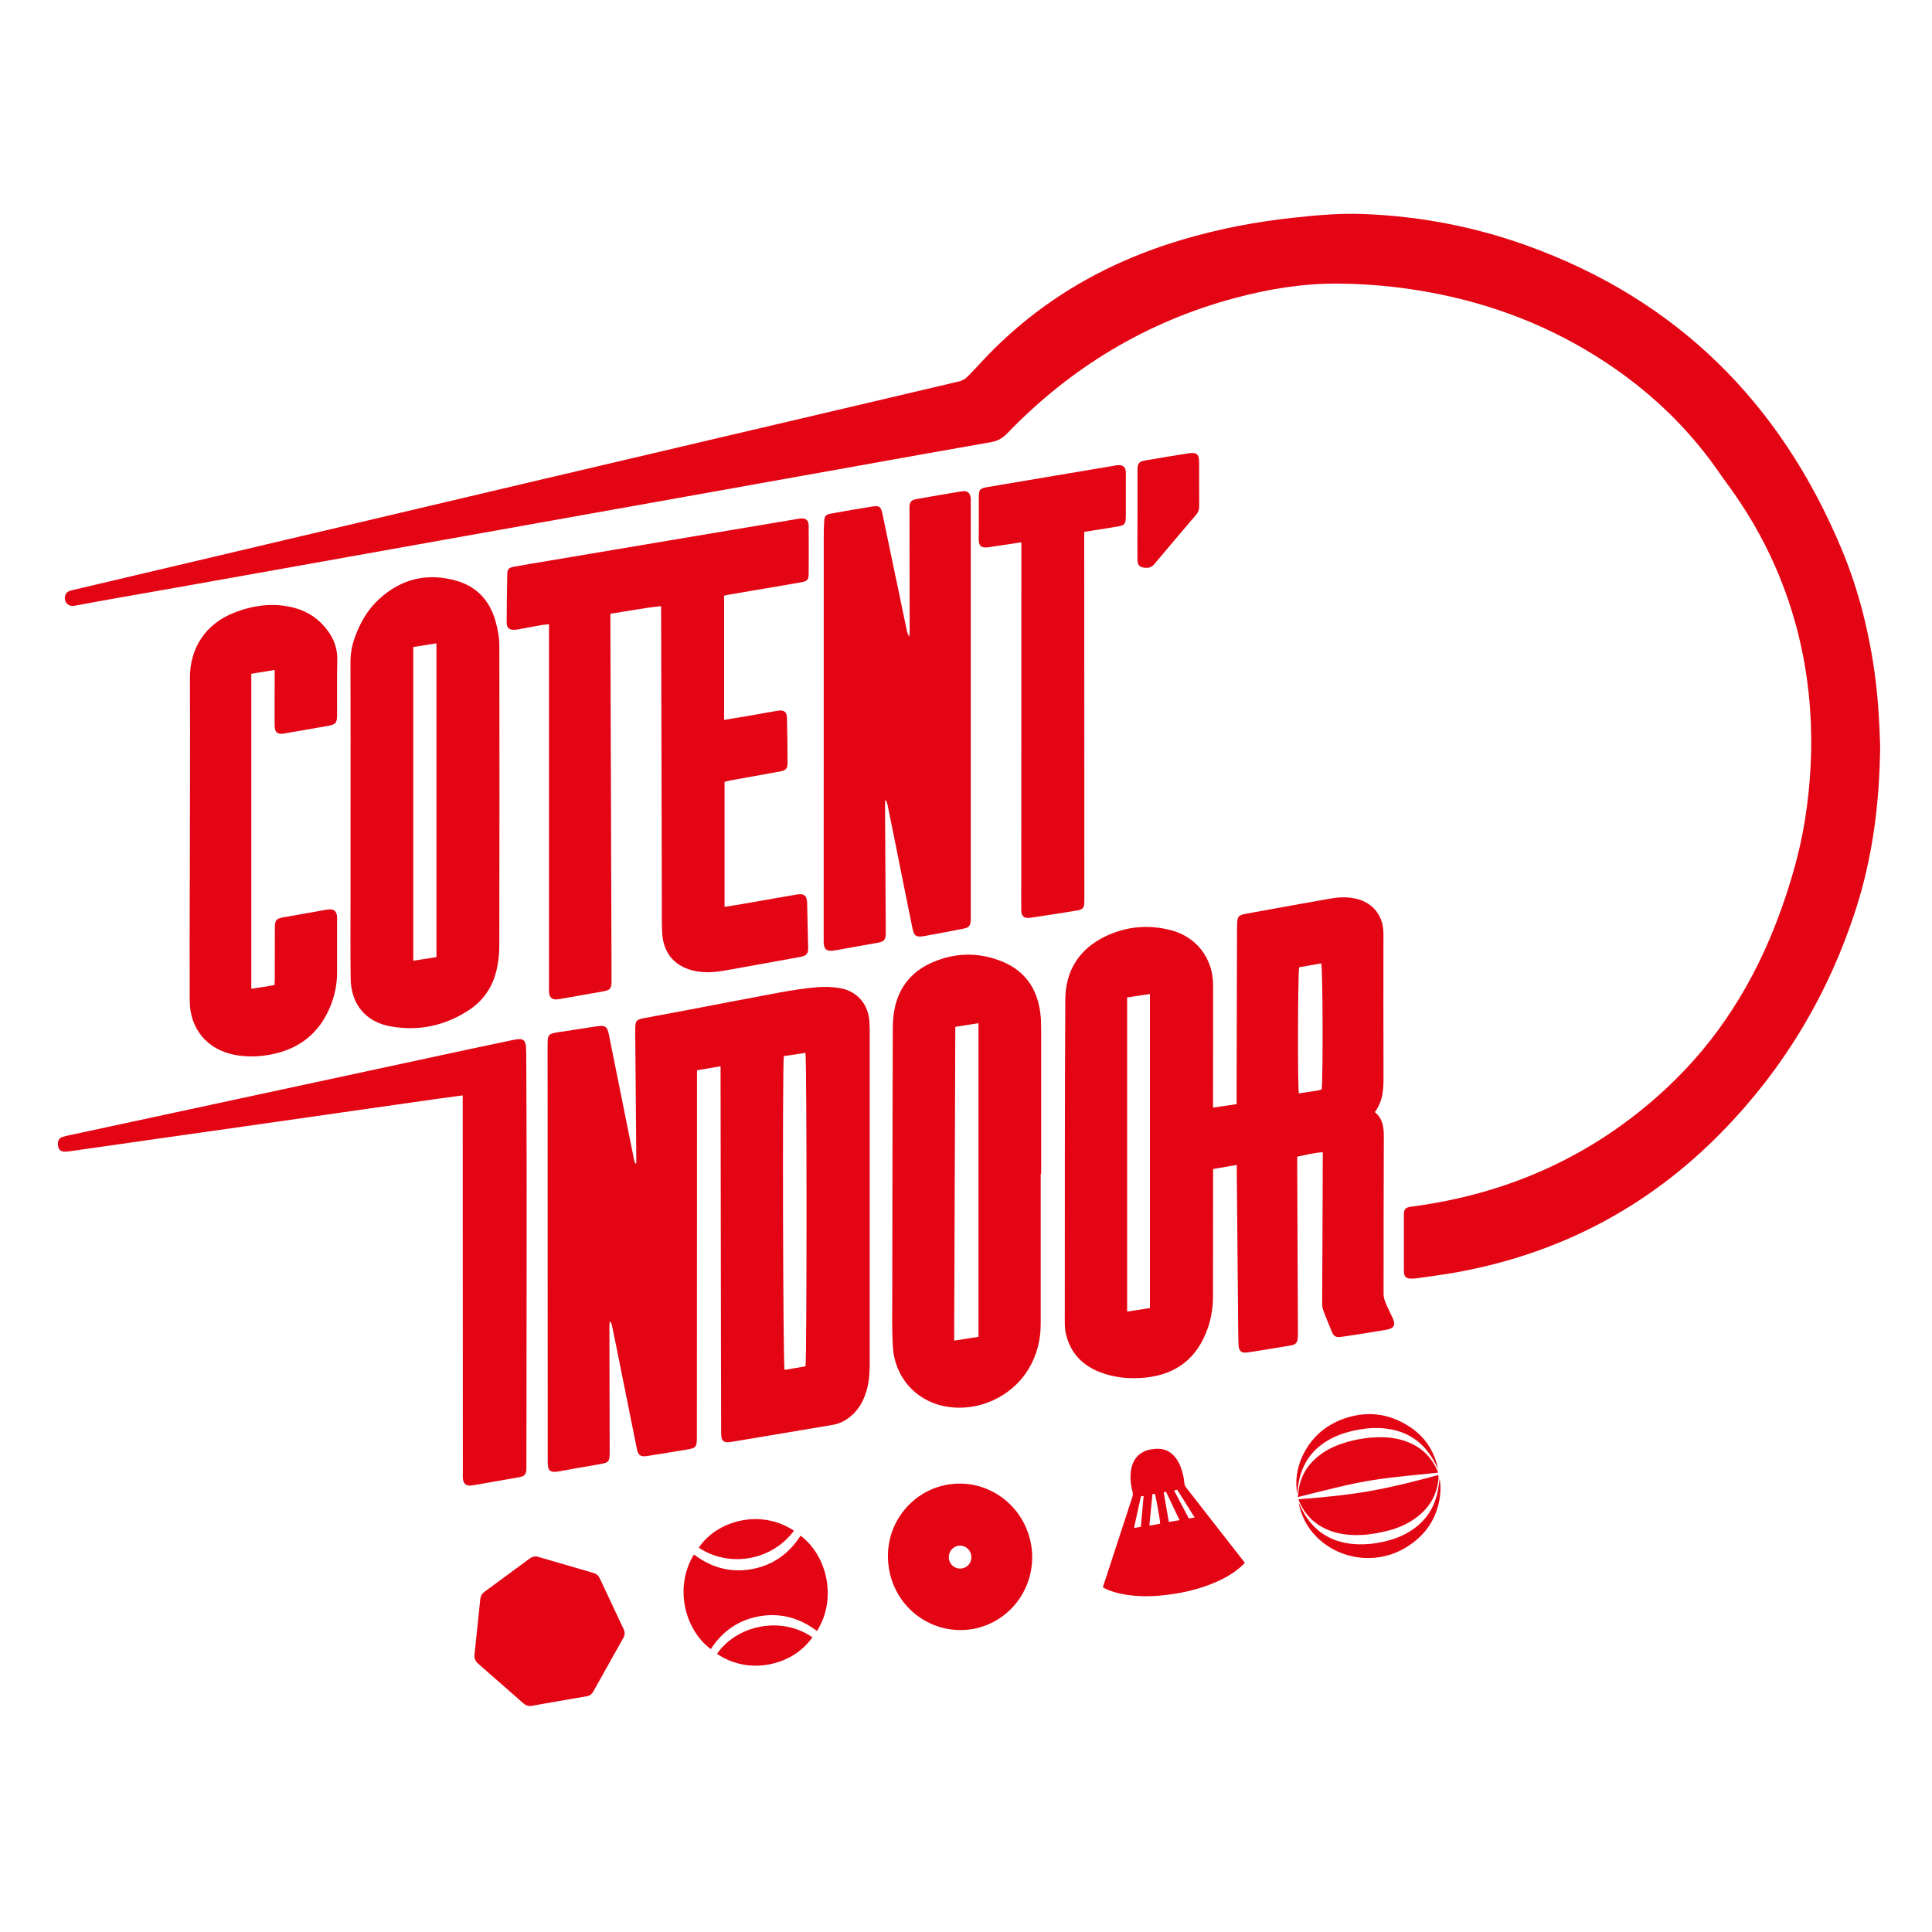 <?xml version="1.0" encoding="utf-8"?>
<!-- Generator: Adobe Illustrator 27.7.0, SVG Export Plug-In . SVG Version: 6.00 Build 0)  -->
<svg version="1.1" id="Calque_1" xmlns="http://www.w3.org/2000/svg" xmlns:xlink="http://www.w3.org/1999/xlink" x="0px" y="0px"
	 viewBox="0 0 3000 3000" style="enable-background:new 0 0 3000 3000;" xml:space="preserve">
<style type="text/css">
	.st0{fill:none;}
	.st1{fill:#E30513;}
</style>
<g>
	<path class="st0" d="M1823.1,2314.4c7.8,14.8,15.4,29.2,22.9,43.5c3.1-0.5,5.6-1,8.9-1.6c-9.3-14.8-18.1-28.9-27-43.1
		C1826.2,2313.7,1824.9,2314,1823.1,2314.4z"/>
	<path class="st0" d="M2044.3,1693.7c2.6-0.4,5.1-1.2,8-1.9c2.3-19.4,1.8-188.1-0.7-195.9c-11.5,2-23.1,4.1-34.3,6.1
		c-2.1,13.9-2.5,188.4-0.5,195.8C2025.9,1696.4,2035.1,1695.1,2044.3,1693.7z"/>
	<path class="st0" d="M1807,2317.4c2.7,15.4,5.3,30.5,8,46c5.4-1,10.6-1.9,16.5-2.9c-6.9-14.6-13.5-28.5-20.2-42.4
		C1810.2,2315.7,1808.7,2316.5,1807,2317.4z"/>
	<path class="st0" d="M1487.6,2400.3c-9.3,1.7-15.7,10.9-14.2,20.4c1.6,9.8,10.7,16.3,20.3,14.7c9.8-1.7,16-10.6,14.3-20.5
		C1506.3,2405.1,1497.2,2398.5,1487.6,2400.3z"/>
	<path class="st0" d="M1750.2,2036.6c12.4-1.9,23.7-3.6,35.4-5.4c0-162.9,0-324.7,0-487.7c-12.2,1.8-23.5,3.5-35.4,5.3
		C1750.2,1712,1750.2,1873.8,1750.2,2036.6z"/>
	<path class="st0" d="M1481.6,2081.7c13.5-2.1,25.5-4,37.8-5.9c0-162.3,0-323.7,0-487c-12.8,2-23.8,3.8-36,5.7
		C1482.8,1756.8,1482.2,1918.6,1481.6,2081.7z"/>
	<path class="st0" d="M1789.5,2320.1c-1.6,16.3-3.2,32.2-4.8,48.8c6.1-0.9,11.5-1.7,16.8-3c-0.2-6.6-7.2-45.4-8.4-46.4
		C1792.1,2319.6,1791,2319.8,1789.5,2320.1z"/>
	<path class="st0" d="M1771,2326.2c-3.2,14.3-6.3,28.7-9.4,43c-0.2,1-0.2,2-0.4,3.3c3.5-0.6,6.7-1.2,10.3-1.8
		c1.4-16,2.9-31.9,4.3-47.8C1771.8,2323.1,1771.7,2323.1,1771,2326.2z"/>
	<path class="st0" d="M1217.2,1639.8c-2.3,16.5-1.2,478.9,1.2,487.3c10.9-1.9,21.8-3.7,32.5-5.6c2.1-12.3,2-478.9-0.1-486.7
		C1239.7,1636.5,1228.6,1638.1,1217.2,1639.8z"/>
	<path class="st0" d="M677.6,999c-12.6,2-24.2,3.8-36,5.7c0,162.7,0,324.4,0,487.1c12.6-1.9,24-3.7,36-5.6
		C677.6,1323.4,677.6,1161.9,677.6,999z"/>
	<path class="st1" d="M931.2,2450.6c-1.9-4.1-5-6.7-9.3-8c-28.7-8.3-57.5-16.7-86.2-25.1c-4.7-1.4-8.8-0.6-12.7,2.2
		c-23.7,17.5-47.5,35-71.2,52.4c-3.6,2.7-5.5,6.2-6,10.7c-2.9,28.8-5.9,57.6-9,86.4c-0.6,5.8,1.2,10.2,5.5,14
		c23.5,20.5,46.9,41,70.3,61.6c4.2,3.7,8.6,5,14,3.9c13.8-2.6,27.7-4.9,41.5-7.3c14.1-2.4,28.2-5,42.4-7.3c5-0.8,8.5-3.3,10.9-7.7
		c15.5-27.7,31-55.4,46.5-83.1c2.5-4.4,2.7-8.8,0.5-13.5C956,2503.6,943.6,2477.1,931.2,2450.6z"/>
	<path class="st1" d="M1471.5,2305.3c-58.3,9.9-102.2,66.2-91,131.2c10.7,62.4,68.4,103.3,129.8,93.1
		c63.6-11.7,101.1-71.9,90.8-131.1C1590.3,2336.5,1532.5,2294.9,1471.5,2305.3z M1493.8,2435.4c-9.7,1.7-18.8-4.9-20.3-14.7
		c-1.5-9.5,4.9-18.7,14.2-20.4c9.6-1.8,18.7,4.8,20.4,14.6C1509.8,2424.8,1503.6,2433.8,1493.8,2435.4z"/>
	<path class="st1" d="M1908.1,2394.8c-22.1-28.3-44.2-56.7-66.3-85c-1.7-2.2-2.6-4.3-2.8-7.2c-0.3-4.1-1-8.2-1.9-12.2
		c-2.2-9.5-5.4-18.6-11.4-26.5c-6.6-8.7-15.2-13.7-26-14.2c-4.3-0.2-8.7,0.2-12.9,1c-16.8,3.1-27.2,13.8-30.3,30.8
		c-2.1,11.7-0.9,23.2,2,34.5c0.8,3.2,0.7,5.9-0.3,8.9c-14.4,44-28.8,88.1-43.2,132.1c-0.8,2.5-1.6,5-2.5,7.8
		c1.6,0.9,3.1,1.7,4.7,2.5c8,3.7,16.3,6.1,24.9,7.8c19.8,3.9,39.7,4.3,59.7,2.5c28-2.6,55.3-8.3,81.4-18.9
		c15-6.1,29.1-13.7,41.6-24.1c2.8-2.3,5.3-4.9,8.2-7.7c-1.3-1.7-2.1-2.9-3-4.1C1922.7,2413.5,1915.4,2404.2,1908.1,2394.8z
		 M1771.5,2370.8c-3.5,0.6-6.7,1.2-10.3,1.8c0.1-1.3,0.2-2.3,0.4-3.3c3.1-14.3,6.2-28.7,9.4-43c0.7-3.2,0.8-3.2,4.8-3.3
		C1774.4,2338.9,1772.9,2354.8,1771.5,2370.8z M1784.7,2368.9c1.6-16.6,3.2-32.5,4.8-48.8c1.5-0.3,2.6-0.5,3.6-0.6
		c1.2,1.1,8.2,39.8,8.4,46.4C1796.2,2367.2,1790.8,2368,1784.7,2368.9z M1815,2363.4c-2.7-15.5-5.3-30.6-8-46
		c1.7-0.9,3.3-1.6,4.4,0.7c6.6,13.9,13.2,27.8,20.2,42.4C1825.6,2361.5,1820.4,2362.4,1815,2363.4z M1846,2357.9
		c-7.5-14.3-15.1-28.6-22.9-43.5c1.8-0.5,3.1-0.8,4.9-1.2c8.9,14.2,17.7,28.3,27,43.1C1851.6,2356.9,1849.1,2357.4,1846,2357.9z"/>
	<path class="st1" d="M1243.1,2384.6c-18.1,28.1-43.1,46.1-76.1,52c-33,5.9-62.8-2.6-89.5-22.8c-31.5,51.7-13.6,117.5,26.2,146.9
		c18.2-27.9,43.5-45.6,76.2-51.1c32.6-5.5,62.3,2.9,88.7,23.1C1300,2482.9,1284.8,2416,1243.1,2384.6z"/>
	<path class="st1" d="M2051.5,2370.4c14.8,8.6,31,12.3,47.8,13.1c17.2,0.9,34.1-1.5,50.8-5.4c15.9-3.6,31.1-9.3,44.7-18.5
		c23.2-15.6,37.1-36.9,39-65.6c0.1-1.1-0.2-2.1-0.4-3.6c-35.9,9.7-71.3,18.8-107.4,25.1c-36.1,6.3-72.5,9.6-109.6,12.6
		c0.4,1.5,0.5,2.2,0.8,2.8C2024.4,2348,2035.7,2361.2,2051.5,2370.4z"/>
	<path class="st1" d="M2159.5,2294.4c24.3-2.8,48.6-5.1,73.3-7.6c-0.2-1.2-0.2-1.9-0.5-2.6c-9.4-21.8-25.1-36.9-47-45.3
		c-15.4-6-31.5-7.7-47.9-7.1c-17,0.7-33.7,3.6-49.9,8.6c-13.4,4.2-26,9.9-37.3,18.3c-17.4,13-29.2,29.9-33.2,51.8
		c-0.8,4.4-1.1,9-1.7,14.1c24.4-6,48-12.1,71.8-17.6C2111,2301.5,2135.2,2297.3,2159.5,2294.4z"/>
	<path class="st1" d="M1113.4,2568c48.7,33.8,117.5,18.7,148.1-25.6C1212.8,2508.6,1144.1,2523.7,1113.4,2568z"/>
	<path class="st1" d="M1232.8,2376.9c-52.1-35-120.7-15.1-147.7,26.4C1133.6,2435.3,1199.4,2422.4,1232.8,2376.9z"/>
	<path class="st1" d="M2069.6,2232.5c13-6.4,26.7-10.2,40.9-12.7c13.8-2.4,27.6-3.2,41.5-1.5c22.8,2.7,42.8,11.5,58.9,28.6
		c9.2,9.8,16,21.2,21.9,33.6c-0.1-0.7-0.2-1.4-0.4-2.1c-6.3-27.2-21.1-48.5-44.2-63.4c-32.5-21-67.3-24.7-103.3-11.4
		c-28.5,10.6-49.8,29.9-62.8,58.1c-8.3,18.1-11,37.1-8,57.1c0.3-0.4,0.4-0.5,0.4-0.6c0.2-1.9,0.4-3.8,0.5-5.7
		C2018.8,2275.7,2036.6,2248.8,2069.6,2232.5z"/>
	<path class="st1" d="M2233.1,2312.6c-5,28.2-19.3,50-43.4,65c-12.8,8-26.8,13.1-41.4,16.4c-12.4,2.8-25.1,4.3-37.9,4
		c-13.3-0.3-26.3-2.3-38.7-7.2c-23.1-9-39.3-25.7-50.5-47.7c-1.5-2.9-2.8-5.8-4.1-8.7c-0.2,0.1-0.3,0.1-0.4,0.2
		c0.9,3.4,1.5,6.9,2.6,10.3c6.7,21.1,19,38.3,36.5,51.6c35.2,26.8,86.7,31.6,128.2,5.9c29.4-18.2,47.5-44.5,52.1-79.6
		c1.1-8.7,1-17.5-0.7-26.9C2234.6,2301.9,2234.1,2307.3,2233.1,2312.6z"/>
	<path class="st1" d="M2912.3,1055.3c-8.9-69.8-25.5-137.6-52.6-202.5c-95-227.5-255.6-387.6-489-471.6
		c-82-29.5-166.9-45.6-254.1-48.9c-35.7-1.4-71.2,1.8-106.7,5.6c-59.4,6.3-117.9,17.5-175.2,34.6c-122.8,36.6-229.2,99.7-315.7,195
		c-5.4,5.9-11.1,11.5-16.6,17.3c-3.8,4-8.3,6.3-13.7,7.6c-28.2,6.5-56.4,13.3-84.6,19.9c-190.9,44.8-381.9,89.6-572.8,134.5
		C605.7,800,380.2,853.2,154.7,906.4c-14.3,3.4-28.5,6.7-42.8,10.1c-4.7,1.1-8.9,2.8-10.6,8c-2.7,8.5,3.3,18.2,14.5,16.1
		c52-9.8,104.2-18.6,156.4-27.9c69.2-12.3,138.3-24.7,207.5-37c69.2-12.4,138.3-24.7,207.5-37.1c72.8-13,145.5-26,218.3-39
		c72.4-12.9,144.9-25.8,217.3-38.8c69.5-12.4,139-24.8,208.5-37.3c69.2-12.4,138.3-24.9,207.5-36.9c10.1-1.8,17.6-5.9,24.7-13.2
		c98.9-102.6,216.6-173.9,354.6-210.8c51.7-13.8,104.3-22.5,157.9-22.2c47,0.2,93.8,4.5,140.2,12.8c100.3,18,193.5,53.9,278.5,110.4
		c62.1,41.3,116.4,91.2,161.1,151.1c8.4,11.2,16.1,22.9,24.4,34.1c30.3,40.8,56,84.3,76.4,130.9c31.1,71.2,48.9,145.6,54.2,223.1
		c3.9,56.8,0.9,113.2-7.9,169.3c-8.1,51.6-22.8,101.3-40.8,150.1c-38,102.6-94.5,193.2-174.8,267.9
		c-111.9,104.2-244.7,163.8-395.8,183.6c-9,1.2-11.6,3.6-11.6,12.9c-0.1,28.7-0.1,57.3,0,86c0.1,10.3,3.2,13.1,13.3,12.8
		c2-0.1,4-0.1,6-0.4c20.8-3,41.6-5.6,62.2-9.3c159.6-28.9,296.9-100.6,410.6-216.3c97.7-99.4,167.5-215.9,210.1-348.7
		c25.9-80.7,36.4-163.6,37.4-251.9C2918.5,1127,2916.8,1091.1,2912.3,1055.3z"/>
	<path class="st1" d="M1350.1,1587.9c-1.1-27.5-18.1-48.4-45.2-53.4c-12-2.2-24.6-2.6-36.7-1.5c-19.5,1.7-39,4.7-58.3,8.3
		c-51.4,9.5-102.7,19.5-154.1,29.3c-18.3,3.5-36.7,6.8-55,10.2c-12.7,2.3-14.4,4.4-14.4,17c0,2.7,0,5.3,0,8c0.5,63,1.1,126,1.6,189
		c0,3.9,0,7.8,0,11.7c-0.5,0.1-1,0.2-1.5,0.3c-0.8-2.4-1.8-4.8-2.2-7.3c-4.1-20.2-8.2-40.5-12.2-60.7
		c-8.9-44.1-17.7-88.1-26.6-132.2c-2.6-12.8-5.7-14.9-18.5-13c-19.8,3-39.5,6-59.3,9.1c-16.5,2.5-17.4,3.7-17.4,20.4
		c0,117,0,234,0.1,351c0,98.7,0.1,197.3,0.1,296c0,14.1,3.8,17.1,17.7,14.6c20-3.6,40-7.3,60-10.6c18.1-3.1,18.5-3.5,18.5-21.5
		c-0.2-64-0.3-128-0.4-192c0-3,0.3-6.1,0.4-9.1c2.1,2.1,3.1,4.1,3.5,6.3c2.8,13.4,5.5,26.8,8.2,40.1
		c10.2,50.6,20.3,101.2,30.5,151.8c2.1,10.3,5.8,12.8,16.1,11.2c19.1-3.1,38.1-6.2,57.2-9.3c19.9-3.2,19.9-3.3,19.9-23.3
		c0.1-184.3,0.1-368.7,0.2-553c0-4.2,0-8.5,0-13.4c12.4-2.1,23.8-4,36.6-6.2c0,5.1,0,9,0,12.9c0.2,140.7,0.4,281.3,0.6,422
		c0.1,45,0.1,90,0.3,135c0,12.3,4,15.4,16.1,13.3c13.8-2.3,27.6-4.6,41.4-6.9c38.4-6.5,76.8-13,115.3-19.4c13-2.2,23.8-8.4,33-17.6
		c10.2-10.2,16.2-22.7,20.2-36.3c4.3-14.9,4.7-30.2,4.7-45.6c0-172,0-344,0-516C1350.2,1593.9,1350.2,1590.9,1350.1,1587.9z
		 M1250.8,2121.6c-10.6,1.8-21.6,3.7-32.5,5.6c-2.5-8.4-3.5-470.8-1.2-487.3c11.4-1.7,22.5-3.3,33.6-5
		C1252.9,1642.7,1252.9,2109.2,1250.8,2121.6z"/>
	<path class="st1" d="M2015.4,2069.1c-0.4-87-0.7-174-1.1-260.9c0-3.9,0-7.8,0-12.1c13.7-2.8,26-6.2,39.7-6.9c0,4.4,0,7.7,0,11
		c-0.3,73.3-0.6,146.6-0.9,219.9c0,4.6-0.2,9.6,1.4,13.8c4.3,11.9,9.4,23.5,14.1,35.2c2.2,5.3,6.1,7.8,11.8,7
		c5.9-0.7,11.9-1.5,17.8-2.5c18.1-2.8,36.2-5.5,54.2-8.7c12.6-2.2,15.2-7.4,9.9-18.8c-3.6-7.9-7.7-15.5-10.9-23.6
		c-1.7-4.2-3-8.9-3-13.4c0-80.6,0.1-161.3,0.4-241.9c0.1-15.1-0.8-29.5-14-40.4c13.7-17.9,13.6-38.2,13.5-58.7
		c-0.3-70.3-0.1-140.6-0.1-210.9c0-4,0.1-8-0.2-12c-1.4-24.3-16.5-42.8-40-49.1c-14.1-3.8-28.4-3.2-42.6-0.7
		c-28.2,4.9-56.4,10.1-84.5,15.1c-15.1,2.7-30.1,5.4-45.2,8.2c-12.9,2.4-14.3,4.1-14.7,16.9c-0.1,3.3-0.1,6.7-0.2,10
		c-0.2,83.3-0.4,166.6-0.6,249.9c0,6,0,11.9,0,19c-12.1,1.8-23.4,3.5-36.6,5.4c0-5.2,0-8.8,0-12.4c0-59.3,0.3-118.6,0.1-178
		c-0.1-41.6-26.2-75.4-66.6-85.4c-34.4-8.6-68.4-5.6-100.4,9.8c-40.8,19.5-62.2,53.3-62.5,98c-0.9,167-0.7,333.9-0.8,500.9
		c0,6.3,0.4,12.8,1.8,18.8c7.8,32.6,29.4,52,60.5,61.8c20.6,6.5,42,7.9,63.3,5.7c48.2-5,80.4-30.8,96.4-76.6
		c5.5-15.8,8.1-32.2,8.1-49.1c0-62.3,0.1-124.6,0.2-187c0-3.5,0-7.1,0-11.2c12.6-2.2,23.9-4.1,36.8-6.3c0,5.2,0,9.1,0,13
		c0.7,81.6,1.5,163.3,2.2,244.9c0.1,7.3,0.1,14.7,0.5,22c0.6,9.3,4.5,12.5,13.6,11.3c5.9-0.7,11.8-1.8,17.8-2.7
		c16.4-2.7,32.9-5.3,49.3-8.1c8.6-1.4,11.1-4.6,11.4-13.5C2015.5,2073.8,2015.5,2071.4,2015.4,2069.1z M2017.3,1502
		c11.2-2,22.8-4,34.3-6.1c2.5,7.8,2.9,176.6,0.7,195.9c-2.9,0.7-5.4,1.5-8,1.9c-9.2,1.4-18.3,2.7-27.4,4.1
		C2014.8,1690.4,2015.2,1515.9,2017.3,1502z M1785.6,2031.2c-11.7,1.8-23,3.5-35.4,5.4c0-162.8,0-324.7,0-487.8
		c11.9-1.8,23.3-3.5,35.4-5.3C1785.6,1706.5,1785.6,1868.3,1785.6,2031.2z"/>
	<path class="st1" d="M1129.4,923.8c15.8-2.7,31.5-5.4,47.3-8.1c22.6-3.8,45.3-7.6,67.9-11.6c8.8-1.6,11-4.1,11.1-12.5
		c0.1-25,0.2-50,0-75c-0.1-9.3-4.9-12.8-14.4-11.3c-5.6,0.9-11.2,1.9-16.8,2.8c-62.1,10.4-124.1,20.9-186.2,31.3
		C977,849.8,915.6,860,854.2,870.4c-18.7,3.1-37.4,6.2-56.1,9.6c-8,1.5-10.2,3.6-10.4,11c-0.5,25.3-0.9,50.6-0.9,76
		c0,8,4.2,11.3,12.2,11c1.7-0.1,3.3-0.3,5-0.6c12.1-2.2,24.2-4.6,36.3-6.7c3.8-0.7,7.6-0.9,12.2-1.4c0,5.6,0,9.9,0,14.2
		c0,182.6,0,365.3,0,547.9c0,3.7-0.2,7.4,0.2,11c0.7,6.2,4.4,9.5,10.6,9.5c2.3,0,4.7-0.4,6.9-0.8c21.7-3.8,43.3-7.6,64.9-11.4
		c12.6-2.2,14.5-4.3,14.5-16.9c0-1.3,0-2.7,0-4c-0.6-183.3-1.2-366.6-1.8-549.9c0-4.9,0-9.9,0-15.9c26.5-3.9,52-9.1,78.8-11.8
		c0,4.6,0,7.9,0,11.2c0.4,150.3,0.7,300.6,1.1,451c0,15.3-0.3,30.7,0.6,46c1.9,32.5,21.6,53.4,53.7,58.9c14.4,2.5,28.6,1.3,42.7-1.1
		c39.4-6.9,78.6-14.2,117.9-21.3c9.9-1.8,12.5-4.9,12.3-14.7c-0.5-23-1-46-1.6-69c-0.3-11.8-4.8-15.2-16.7-13.1
		c-28.5,5-57.1,10-85.6,14.9c-8.4,1.5-16.9,2.7-25.9,4.2c0-65.3,0-129.5,0-194.2c3.5-0.8,6.3-1.6,9.2-2.2
		c25.6-4.6,51.1-9.1,76.7-13.8c9.5-1.7,12-4.5,11.9-14c-0.1-23-0.4-46-0.9-69c-0.2-9.6-4.6-13-14.2-11.4
		c-15.1,2.5-30.2,5.3-45.3,7.9c-12.4,2.1-24.8,4.2-38.1,6.4c0-64.9,0-128.7,0-192.9C1126.3,924.6,1127.8,924,1129.4,923.8z"/>
	<path class="st1" d="M1416.7,1440.7c2.6,12.9,5.7,15.1,18.6,12.8c20-3.6,39.9-7.4,59.9-11.3c10.1-2,12-4.5,12.2-14.8
		c0-1.7,0-3.3,0-5c0-213.7,0-427.3,0-641c0-2.3,0.1-4.7,0-7c-0.6-8.9-5.1-12.9-13.7-11.5c-23.3,3.8-46.6,7.8-69.9,11.9
		c-9.4,1.7-11.5,4.5-11.6,14.2c0,3.7,0,7.3,0.1,11c0.1,60,0.2,120,0.2,180c0,2.9-0.4,5.7-0.6,8.6c-2.4-3.6-3.3-7.1-4-10.6
		c-12.6-60.3-25.2-120.6-37.8-180.9c-2.1-9.8-4.8-12.3-14.3-10.8c-22,3.4-44,7.3-66,11.3c-7.6,1.4-9.5,3.8-10,11.5
		c-0.6,8.6-0.7,17.3-0.7,26c-0.1,207.7-0.1,415.3-0.1,623c0,2.3-0.1,4.7,0.1,7c0.7,8.6,4.5,12,13,11.2c5.3-0.5,10.5-1.6,15.8-2.6
		c18.7-3.3,37.4-6.6,56.1-10c8.6-1.6,11.1-4.6,11.4-13.6c0.1-2.7,0-5.3,0-8c-0.4-61-0.7-122-1.1-183c0-5.3,0-10.6,0-15.9
		c0.6,0,1.2,0,1.8,0.1c0.7,2.2,1.6,4.3,2.1,6.5c4.2,20.2,8.2,40.5,12.3,60.7C1399.1,1353.9,1407.9,1397.3,1416.7,1440.7z"/>
	<path class="st1" d="M544.5,1519.5c0.5,39.7,23.3,67.4,62.2,74.3c43.9,7.8,84.9-1.1,122-25.7c22-14.5,36.1-35.4,42.2-61.1
		c2.7-11.6,4.3-23.7,4.4-35.6c0.3-155.9,0.4-311.9,0.1-467.8c0-13.1-2.4-26.6-6-39.3c-9-31.7-29.1-53.7-61.3-62.7
		c-44.9-12.5-85.1-2.9-119.5,28.7c-18.1,16.6-29.8,37.3-37.9,60.3c-4.2,12-6.5,24.2-6.5,37.1c0.3,80.6,0.1,161.3,0.1,241.9
		c0,0,0,0,0,0c0,41,0,82,0,122.9C544.2,1434.8,544,1477.2,544.5,1519.5z M641.7,1004.7c11.7-1.8,23.4-3.7,36-5.7
		c0,162.9,0,324.4,0,487.2c-11.9,1.8-23.3,3.6-36,5.6C641.7,1329,641.7,1167.3,641.7,1004.7z"/>
	<path class="st1" d="M1615.6,1574.6c-4.5-39.4-24.2-68-61.8-82.5c-35.1-13.6-70.4-12.9-105.1,1.9c-31.9,13.6-52.2,37.4-59.4,71.5
		c-2.3,11-3,22.5-3,33.7c-0.4,136.6-0.7,273.2-0.8,409.9c0,27.7-0.7,55.4,1,82.9c2.9,46.2,35.1,82.4,79,91.4
		c51.2,10.5,105.4-13.4,132.1-58.4c12.7-21.4,18.5-44.8,18.4-69.6c0-77.6,0-155.3,0-232.9c0.2,0,0.5,0,0.7,0c0-74,0-148,0-221.9
		C1616.7,1591.9,1616.6,1583.2,1615.6,1574.6z M1519.4,2075.8c-12.3,1.9-24.3,3.8-37.8,5.9c0.6-163.1,1.2-324.9,1.8-487.2
		c12.2-1.9,23.3-3.7,36-5.7C1519.4,1752.1,1519.4,1913.6,1519.4,2075.8z"/>
	<path class="st1" d="M294.6,1553.9c0.2,44,27.4,76.2,70.4,84.2c18.6,3.4,37.2,2.9,55.7-0.7c43.8-8.4,75-32.8,92.1-74.4
		c7-17.1,10.7-35,10.6-53.5c-0.1-26.3,0-52.7,0-79c0-2.7,0.2-5.3-0.1-8c-0.8-7.4-4.6-10.7-11.9-10.4c-2.3,0.1-4.6,0.5-6.9,0.9
		c-21.3,3.8-42.6,7.6-63.9,11.3c-11.6,2-13.8,4.3-13.8,16.5c-0.1,26,0,52-0.1,78c0,3.6-0.3,7.1-0.5,10.8c-6.5,1.1-12.1,2.1-17.7,3
		c-5.8,0.9-11.5,1.7-18.3,2.7c0-163.8,0-326.2,0-489.1c11.9-1.9,23.3-3.8,36.3-5.9c0,5.4,0,9,0,12.6c-0.1,24.3-0.2,48.7-0.1,73
		c0,11.4,4.5,15,15.6,13c22.3-3.9,44.6-7.8,66.9-11.7c12.4-2.2,14.5-4.6,14.5-17.1c0.1-28.6-0.3-57.3,0.3-86
		c0.3-16.5-4.8-30.8-14.1-43.8c-12.9-18-30.1-30.2-51.3-36.1c-32.1-8.9-63.5-4.8-94,6.9c-44.1,16.9-69.6,54.2-69.4,101.9
		c0.5,106.9-0.1,213.9-0.2,320.9C294.6,1433.9,294.3,1493.9,294.6,1553.9z"/>
	<path class="st1" d="M806.3,2293.8c8.4-1.5,10.7-4.4,11.1-12.7c0.1-2.3,0-4.7,0-7c0.1-144,0.4-287.9,0.4-431.9
		c0-65.7-0.4-131.3-0.6-196.9c0-6.7-0.1-13.3-0.5-20c-0.7-9.9-4.7-12.9-14.3-11.4c-2,0.3-4,0.6-5.9,1c-21.8,4.6-43.7,9.2-65.5,13.8
		c-204.4,44-408.7,87.9-613.1,131.9c-6.8,1.5-13.8,2.7-20.4,4.7c-6.3,1.9-8.6,7.2-7.3,14.5c1,5.9,4.7,8.8,11.5,8.5
		c4.3-0.2,8.6-0.9,12.9-1.5c44.5-6.3,89-12.7,133.5-19.1c44.2-6.3,88.3-12.5,132.5-18.8c49.1-7,98.2-14.1,147.3-21.1
		c49.8-7.1,99.5-14.2,149.3-21.3c13.2-1.9,26.3-3.6,41.3-5.6c0,5.9,0,10.2,0,14.4c0.1,190.3,0.1,380.6,0.2,570.8
		c0,3.7-0.3,7.4,0.2,11c1,7.1,5.4,10.5,12.6,9.6c6-0.7,11.8-1.9,17.7-2.9C768.3,2300.4,787.3,2297.2,806.3,2293.8z"/>
	<path class="st1" d="M1519.9,840.2c0.6,7.2,3.8,10.1,11,9.9c4-0.1,7.9-0.9,11.9-1.5c13.8-2,27.6-4.1,43.2-6.5c0,5.2,0,8.8,0,12.4
		c-0.1,168.3-0.1,336.5-0.2,504.8c0,18-0.2,36,0,54c0.1,9.6,4.6,13.2,14.1,11.8c22.1-3.3,44.1-6.6,66.1-10.2
		c17.6-2.8,17.8-3.3,17.8-20.9c-0.1-184.6-0.1-369.2-0.2-553.8c0-4.6,0-9.2,0-14.3c17.1-2.8,33.2-5.4,49.3-7.9
		c14-2.2,15.2-3.5,15.3-18c0-20.3,0-40.6,0-61c0-2.3,0.1-4.7-0.1-7c-0.7-6.9-4.3-9.9-11.3-9.8c-2,0.1-4,0.4-5.9,0.8
		c-65.6,11.1-131.3,22.2-196.9,33.2c-12.4,2.1-14.1,3.8-14.1,16c-0.1,18.3,0,36.7,0,55C1519.7,831.5,1519.5,835.9,1519.9,840.2z"/>
	<path class="st1" d="M1766.2,868.2c0,9.9,3.5,13,13.1,13.5c5.5,0.3,9.5-1.5,13.1-5.7c21.6-25.7,43.3-51.4,65.2-77
		c3.2-3.8,4.5-7.8,4.5-12.8c-0.1-23,0-45.9-0.1-68.9c-0.1-12-3.9-15.3-16.2-13.4c-22.3,3.5-44.7,7.1-66.9,11
		c-10.7,1.8-12.6,4.4-12.6,15.4c-0.1,22.6,0,45.3,0,67.9C1766.2,821.6,1766.1,844.9,1766.2,868.2z"/>
</g>
</svg>
